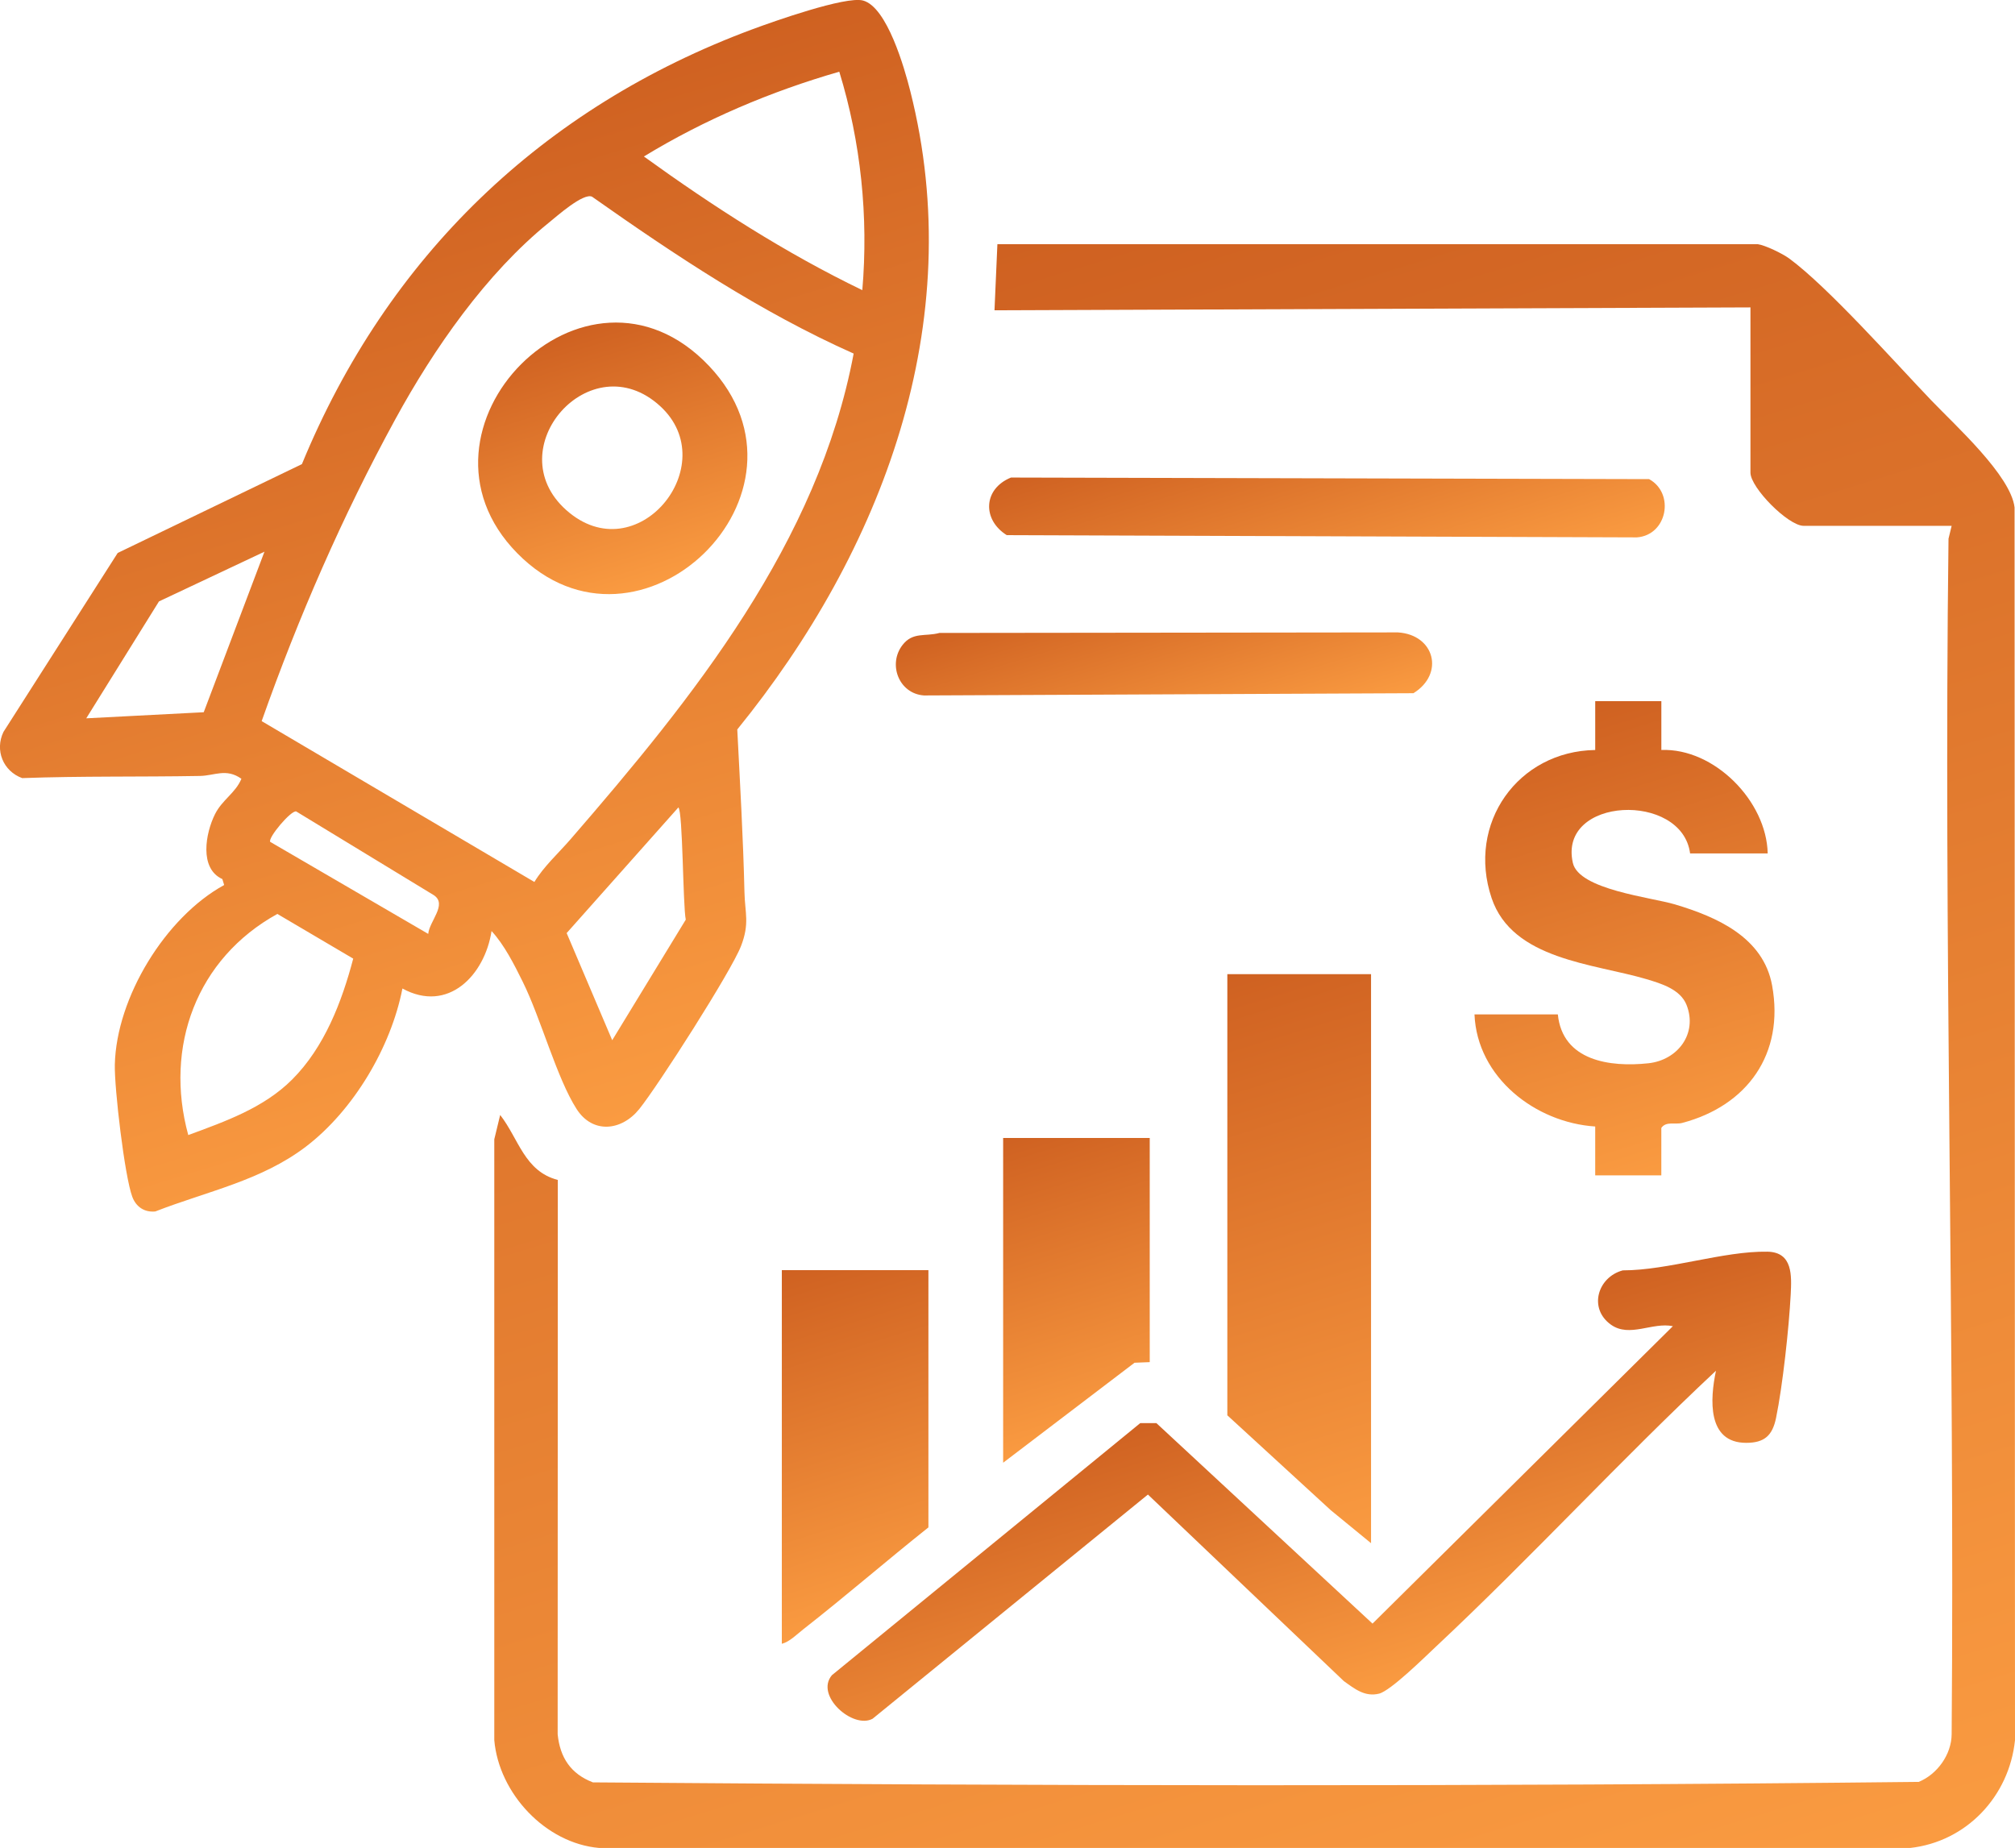 <?xml version="1.0" encoding="UTF-8"?>
<svg id="Layer_1" data-name="Layer 1" xmlns="http://www.w3.org/2000/svg" xmlns:xlink="http://www.w3.org/1999/xlink" viewBox="0 0 701.05 642.99">
  <defs>
    <style>
      .cls-1 {
        fill: url(#linear-gradient-8);
      }

      .cls-2 {
        fill: url(#linear-gradient-7);
      }

      .cls-3 {
        fill: url(#linear-gradient-5);
      }

      .cls-4 {
        fill: url(#linear-gradient-6);
      }

      .cls-5 {
        fill: url(#linear-gradient-9);
      }

      .cls-6 {
        fill: url(#linear-gradient-4);
      }

      .cls-7 {
        fill: url(#linear-gradient-3);
      }

      .cls-8 {
        fill: url(#linear-gradient-2);
      }

      .cls-9 {
        fill: url(#linear-gradient);
      }

      .cls-10 {
        fill: url(#linear-gradient-10);
      }
    </style>
    <linearGradient id="linear-gradient" x1="526.3" y1="686" x2="342.92" y2="86.2" gradientUnits="userSpaceOnUse">
      <stop offset="0" stop-color="#fa9b41"/>
      <stop offset="1" stop-color="#cf6121"/>
    </linearGradient>
    <linearGradient id="linear-gradient-2" x1="231.1" y1="386.43" x2="128.36" y2="50.39" xlink:href="#linear-gradient"/>
    <linearGradient id="linear-gradient-3" x1="478.23" y1="589.78" x2="444.3" y2="478.79" xlink:href="#linear-gradient"/>
    <linearGradient id="linear-gradient-4" x1="488.05" y1="533.58" x2="428.41" y2="338.52" xlink:href="#linear-gradient"/>
    <linearGradient id="linear-gradient-5" x1="588.66" y1="405.69" x2="540.56" y2="248.37" xlink:href="#linear-gradient"/>
    <linearGradient id="linear-gradient-6" x1="313.51" y1="559.28" x2="277.16" y2="440.38" xlink:href="#linear-gradient"/>
    <linearGradient id="linear-gradient-7" x1="474.02" y1="216.46" x2="449.51" y2="136.27" xlink:href="#linear-gradient"/>
    <linearGradient id="linear-gradient-8" x1="388.13" y1="496.99" x2="356.53" y2="393.65" xlink:href="#linear-gradient"/>
    <linearGradient id="linear-gradient-9" x1="415.2" y1="264.6" x2="394.85" y2="198.02" xlink:href="#linear-gradient"/>
    <linearGradient id="linear-gradient-10" x1="226.63" y1="204.15" x2="199.27" y2="114.67" xlink:href="#linear-gradient"/>
  </defs>
  <path class="cls-9" d="M611.51,84.95c2.68.38,8.69,3.3,11,5,13.62,10.04,36.81,36.19,49.53,49.47,8.31,8.68,27.55,26.05,28.86,37.14l.15,428.93c-2.01,19.51-16.87,35.34-36.5,37.5H208.47c-18.7-1.61-34.89-19-36.5-37.5v-209.08s2.05-8.46,2.05-8.46c6.47,8.3,8.42,19.58,20.05,22.61l-.05,192.88c.82,8.13,4.59,13.79,12.27,16.73,153.53,1.19,307.77,1.53,461.27-.17,6.43-2.63,11.39-9.52,11.45-16.55,1.12-138.42-2.84-277.48-1.09-416.02l1.09-4.47h-51.5c-5.38,0-18.5-13.28-18.5-18.5v-57.5l-263.01,1.01,1.01-23.01h264.5Z"/>
  <path class="cls-8" d="M171.02,323.95c-2.35,15.32-15.08,28.7-31.01,20-3.98,20.41-16.99,42.35-33.53,54.98-15.62,11.92-34.45,15.57-52.44,22.59-3.8.38-6.7-1.6-8.01-5.09-2.68-7.16-6.27-37.88-6.08-46,.54-23.35,17.6-51.29,38.04-62.49l-.63-2.07c-8.11-3.67-5.87-15.97-2.55-22.6,2.51-5.01,7.16-7.37,9.18-12.3-5.32-3.76-9.29-1.07-14.45-.98-20.61.37-41.24,0-61.83.75-6.63-2.43-9.58-9.69-6.5-16.08l39.74-62.26,64.09-30.91c29.69-72.13,83.65-124.14,156.71-151.29,7.18-2.67,32.45-11.62,38.5-10.02,8.42,2.23,14.48,23.71,16.46,31.55,20.4,80.56-9.72,159.92-60.2,222.08.96,18.85,2.06,37.72,2.5,56.62.17,7.3,1.87,10.89-1.22,18.8-3.47,8.9-28.79,48.46-35.36,56.64-6.19,7.69-16.25,8.73-21.84-.02-6.91-10.8-12.41-31.52-18.73-44.27-2.93-5.92-6.4-12.83-10.85-17.64ZM292,24.95c-23.8,6.86-46.86,16.62-67.98,29.5,24.08,17.39,49.19,33.57,75.99,46.5,2.19-25.5-.51-51.57-8.01-76ZM296.99,123.02c-32.4-14.43-62.12-34.22-91.02-54.59-3.07-1.36-12.16,6.74-14.97,9.01-21.88,17.7-40.09,43.93-53.5,68.5-18.33,33.55-33.73,68.93-46.46,104.97l94.88,55.97c3.21-5.34,8.45-10.09,12.62-14.91,42.68-49.28,86.07-103.08,98.46-168.95ZM92.01,191.96l-36.7,17.3-25.3,40.68,40.87-2.12,21.13-55.86ZM213,361.94l25.59-41.95c-1.01-4.82-1.01-37.86-2.58-39.04l-38.86,43.71,15.85,37.28ZM148.99,324.95c.36-4.4,6.74-10.26,1.97-13.46l-47.9-29.15c-1.79-.49-9.96,9.24-9.04,10.59l54.98,32.02ZM101.66,375.6c11.22-11.24,17.26-26.97,21.23-42.05l-26.39-15.55c-28.08,15.49-39.44,46.15-31,76.94,12.87-4.75,26.26-9.43,36.16-19.34Z"/>
  <path class="cls-7" d="M597,476.95c-33.24,31.09-64.25,64.94-97.46,96.03-3.93,3.68-15.73,15.34-19.75,16.32-4.95,1.21-8.47-1.67-12.25-4.37l-68.16-64.91-95.78,78c-6.82,3.74-20.19-8.04-14.16-15.15l107.28-87.71h5.6s75.2,69.77,75.2,69.77l104.5-103.49c-7.08-1.49-15.04,4.07-21.5-.49-7.99-5.65-4.68-16.6,4.07-18.93,15.76,0,35.08-6.77,50.32-6.5,8.89.16,8.43,8.38,8.1,14.92-.58,11.37-2.81,31.89-5.09,42.91-1.26,6.11-3.99,8.68-10.4,8.68-13.68,0-12.57-15.3-10.51-25.08Z"/>
  <polygon class="cls-6" points="477.01 338.95 477.01 536.95 463 525.47 427.01 492.45 427.01 338.95 477.01 338.95"/>
  <path class="cls-3" d="M578.01,243.95v17c18.38-.71,36.61,17.76,37,36h-27c-2.77-21.54-46.01-19.79-40.79,3.29,2.12,9.34,27.2,11.95,35.55,14.45,14.53,4.34,30.73,11.42,33.78,28.22,4.34,23.84-8.68,41.84-31.29,47.81-2.48.65-5.6-.68-7.26,1.74v16.5h-23v-17c-20.87-1.36-41.11-17.11-42-39h29c1.61,16.13,18.06,18.45,31.5,17,10.17-1.09,17.21-10.28,13.28-20.29-2.13-5.42-8.75-7.43-14-8.99-18.24-5.41-46.58-6.69-53.82-28.18-8.75-25.96,9.14-51.14,36.04-51.54v-17h23Z"/>
  <path class="cls-4" d="M323.01,441.95v89.5c-14.64,11.65-28.81,23.94-43.54,35.46-2.21,1.73-4.81,4.39-7.46,5.04v-130h51Z"/>
  <path class="cls-2" d="M351.72,166.16l222.03.55c8.99,4.92,6.34,19.46-4.22,20.27l-219.27-.78c-8.57-5.36-8.22-16.09,1.45-20.03Z"/>
  <polygon class="cls-1" points="400.01 395.95 400.01 473.95 394.72 474.16 349.01 508.95 349.01 395.95 400.01 395.95"/>
  <path class="cls-5" d="M326.81,220.23l159.53-.19c12.84.8,16.31,14.43,5.41,21.16l-170.27.78c-8.76-.6-12.65-10.88-7.49-17.54,3.6-4.65,7.83-2.87,12.82-4.2Z"/>
  <path class="cls-10" d="M246.66,127.3c41.94,44.18-24.39,108.2-66.7,65.19s23.61-110.58,66.7-65.19ZM229.67,141.3c-24.2-22.12-56.59,14.84-32.67,36.17,24.5,21.84,55.02-15.73,32.67-36.17Z"/>
</svg>